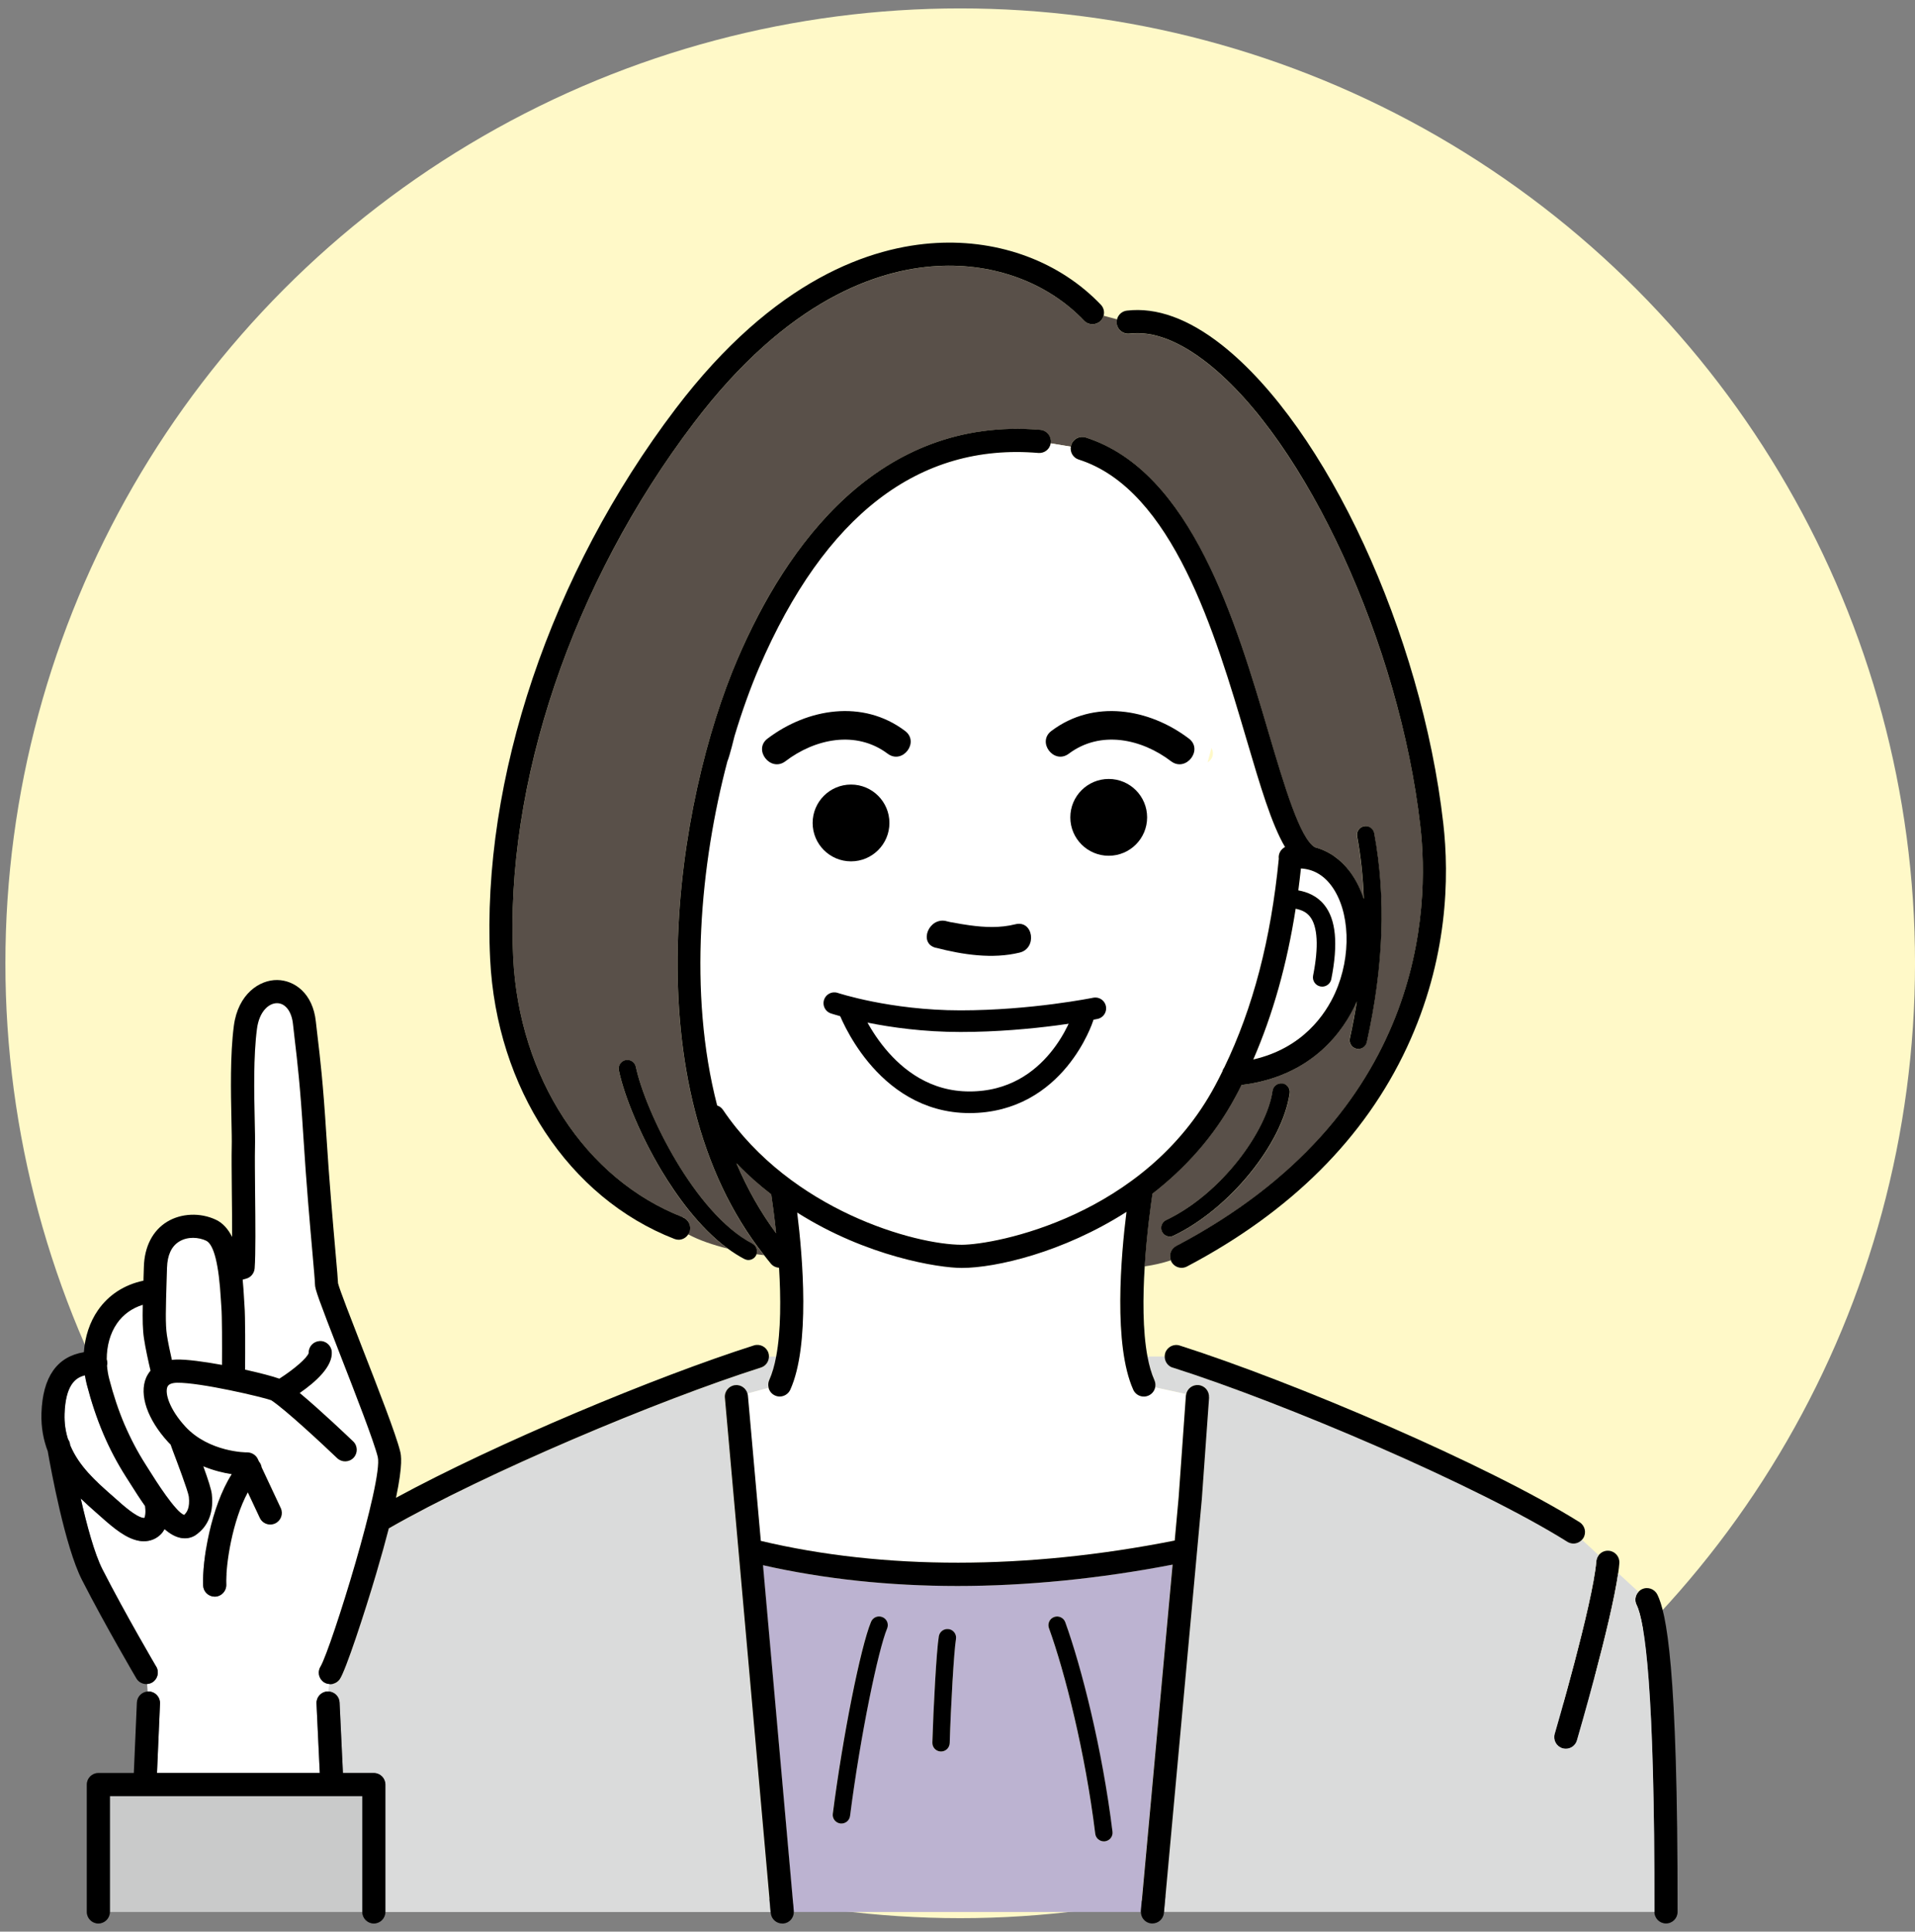 <svg width="116" height="117" viewBox="0 0 116 117" fill="none" xmlns="http://www.w3.org/2000/svg">
<rect x="0" y="0" width="116" height="117" fill="#808080" stroke="none"/>
<circle cx="58.164" cy="58.346" r="57.837" fill="#FFF9C8"/>
<path d="M6.482 82.719C6.507 82.978 6.545 83.241 6.612 83.504C7.131 85.505 7.835 87.16 8.82 88.709L9.045 89.063C9.437 89.687 10.604 91.545 11.151 91.755C11.327 91.605 11.512 91.321 11.439 90.655C11.393 90.304 10.699 88.478 10.471 87.879C10.419 87.738 10.373 87.616 10.335 87.496C10.286 87.447 10.236 87.398 10.187 87.346C8.925 85.968 8.414 84.475 8.852 83.444C8.904 83.318 8.992 83.168 9.118 83.017C8.999 82.512 8.806 81.646 8.722 81.068C8.645 80.532 8.631 79.946 8.649 79.028C7.993 79.235 7.46 79.617 7.085 80.157C6.672 80.749 6.465 81.517 6.465 82.323C6.489 82.393 6.503 82.466 6.503 82.547C6.503 82.607 6.493 82.663 6.482 82.715V82.719Z" fill="white"/>
<path d="M6.72 90.532L6.994 90.774C7.453 91.184 8.224 91.874 8.676 91.948C8.704 91.952 8.739 91.948 8.75 91.948C8.75 91.948 8.858 91.787 8.792 91.23C8.487 90.798 8.178 90.318 7.863 89.817L7.642 89.47C6.573 87.794 5.816 86.01 5.259 83.862C5.213 83.679 5.174 83.497 5.146 83.311C4.554 83.445 3.972 83.925 3.913 85.646C3.895 86.21 3.972 86.718 4.123 87.184C4.183 87.269 4.225 87.363 4.242 87.472C4.242 87.475 4.249 87.504 4.256 87.553C4.785 88.829 5.83 89.75 6.724 90.543L6.72 90.532Z" fill="white"/>
<path d="M21.944 108.791H6.658V115.808H21.944V108.791Z" fill="#C9CACA"/>
<path d="M100.391 96.582C100.219 96.234 99.799 96.091 99.452 96.263C99.371 96.301 99.305 96.357 99.249 96.417C99.059 96.624 99.003 96.932 99.133 97.202C99.634 98.222 100.233 102.274 100.216 115.804C100.216 116.19 100.528 116.505 100.917 116.505C101.303 116.505 101.618 116.193 101.618 115.804C101.636 100.837 100.927 97.665 100.391 96.578V96.582Z" fill="black"/>
<path d="M94.175 105.023C94.066 105.394 94.28 105.783 94.651 105.892C94.718 105.91 94.785 105.92 94.848 105.92C95.153 105.92 95.43 105.72 95.521 105.415C95.612 105.11 97.582 98.359 98.02 95.289C98.052 95.068 98.076 94.861 98.09 94.683C98.122 94.297 97.834 93.957 97.449 93.929C97.203 93.908 96.979 94.02 96.839 94.199C96.758 94.304 96.706 94.43 96.695 94.57C96.492 97.091 94.199 104.942 94.175 105.023Z" fill="black"/>
<path d="M44.615 70.461C45.253 71.965 46.042 73.388 47.016 74.695C46.904 73.616 46.785 72.764 46.722 72.343C46 71.783 45.292 71.159 44.619 70.461H44.615Z" fill="#595049"/>
<path d="M44.689 39.882C47.608 33.109 53.154 25.212 63.01 26.04C63.396 26.071 63.683 26.411 63.652 26.797C63.652 26.814 63.645 26.832 63.641 26.853L64.858 27.052C64.865 27.021 64.868 26.986 64.879 26.954C64.994 26.586 65.39 26.383 65.758 26.499C72.162 28.532 74.868 37.694 76.842 44.386C77.778 47.561 78.749 50.842 79.653 51.322C80.48 51.543 81.206 52.048 81.77 52.805C82.128 53.282 82.404 53.843 82.604 54.453C82.559 53.159 82.429 51.894 82.201 50.66C82.149 50.376 82.338 50.099 82.622 50.047C82.906 49.994 83.183 50.183 83.235 50.467C83.957 54.372 83.81 58.508 82.787 63.121C82.734 63.366 82.517 63.535 82.275 63.535C82.236 63.535 82.198 63.531 82.159 63.521C81.875 63.458 81.697 63.177 81.76 62.893C81.928 62.133 82.064 61.389 82.184 60.653C82.173 60.678 82.163 60.706 82.152 60.73C81.406 62.392 79.513 65.193 75.198 65.718C75.079 65.957 74.956 66.195 74.83 66.433C73.522 68.87 71.738 70.801 69.803 72.301C69.709 72.922 69.46 74.685 69.334 76.704C69.912 76.623 70.441 76.497 70.921 76.339C70.802 76.013 70.936 75.645 71.251 75.48C86.316 67.545 86.607 55.041 86.036 50.033C84.778 39.037 79.12 26.73 73.161 22.015C71.437 20.652 69.845 20.046 68.426 20.217C68.04 20.263 67.693 19.989 67.648 19.604C67.637 19.513 67.648 19.425 67.669 19.341L66.852 19.124C66.82 19.243 66.757 19.359 66.659 19.45C66.379 19.716 65.934 19.706 65.667 19.425C63.476 17.129 60.241 15.924 56.785 16.116C53.192 16.32 47.717 18.128 42.039 25.605C34.664 35.318 30.573 47.432 31.088 58.01C31.442 65.273 35.473 71.442 41.359 73.728C41.72 73.868 41.898 74.275 41.758 74.636C41.741 74.681 41.713 74.72 41.685 74.762C42.344 75.123 43.206 75.41 44.079 75.628C42.372 74.376 40.987 72.438 40.069 70.906C38.845 68.866 37.832 66.486 37.485 64.842C37.426 64.558 37.608 64.278 37.892 64.218C38.176 64.159 38.456 64.341 38.516 64.625C39.08 67.31 42.084 73.517 45.575 75.33C45.81 75.452 45.912 75.726 45.828 75.968C45.982 75.989 46.133 76.01 46.276 76.027C38.19 65.813 40.959 48.536 44.689 39.885V39.882ZM78.128 66.216C77.694 69.283 74.472 73.237 71.093 74.849C71.02 74.885 70.942 74.902 70.869 74.902C70.673 74.902 70.483 74.79 70.396 74.604C70.269 74.341 70.382 74.029 70.645 73.903C74.017 72.294 76.747 68.484 77.091 66.072C77.133 65.785 77.399 65.585 77.686 65.627C77.974 65.669 78.174 65.936 78.132 66.223L78.128 66.216Z" fill="#595049"/>
<path d="M99.132 97.202C98.999 96.936 99.055 96.624 99.248 96.417L98.021 95.288C97.582 98.359 95.609 105.11 95.521 105.415C95.434 105.72 95.153 105.92 94.849 105.92C94.782 105.92 94.715 105.909 94.652 105.892C94.281 105.783 94.067 105.394 94.175 105.022C94.2 104.942 96.492 97.09 96.696 94.57C96.706 94.43 96.759 94.303 96.839 94.198L95.826 93.262C95.69 93.41 95.507 93.49 95.315 93.49C95.189 93.49 95.059 93.455 94.943 93.382C89.489 89.96 77.827 84.99 71.041 82.831C70.743 82.736 70.557 82.459 70.557 82.161H69.506C69.608 82.701 69.744 83.185 69.927 83.591C69.99 83.735 70 83.886 69.969 84.03L71.854 84.44C71.928 84.103 72.233 83.865 72.587 83.889C72.972 83.918 73.263 84.254 73.235 84.64L72.794 90.809L70.505 115.804H100.218C100.236 102.274 99.64 98.222 99.135 97.202H99.132Z" fill="#DADBDB"/>
<path d="M44.537 83.897C44.88 83.865 45.185 84.089 45.273 84.412L46.556 84.065C46.517 83.914 46.521 83.749 46.591 83.599C46.773 83.192 46.91 82.708 47.012 82.168H46.577C46.577 82.466 46.391 82.743 46.093 82.838C39.826 84.832 29.405 89.225 23.551 92.579C23.352 93.357 23.099 94.269 22.784 95.338C22.09 97.683 20.936 101.205 20.579 101.717C20.442 101.91 20.225 102.015 20.004 102.015C19.986 102.015 19.969 102.008 19.955 102.008L19.92 102.46C20.27 102.485 20.551 102.765 20.568 103.123L20.772 107.395H22.643C23.029 107.395 23.345 107.711 23.345 108.096V115.811H46.672L43.899 84.661C43.864 84.275 44.148 83.935 44.533 83.9L44.537 83.897Z" fill="#DADBDB"/>
<path d="M62.894 27.435C55.659 26.822 49.96 31.2 45.978 40.436C45.452 41.652 44.947 43.051 44.492 44.575C47.394 43.478 50.864 43.734 52.929 44.645C53.237 44.782 53.381 45.143 53.244 45.455C53.108 45.764 52.746 45.907 52.434 45.771C50.387 44.87 46.781 44.695 44.057 46.114C42.431 52.276 41.666 60.114 43.437 66.96C43.577 67.009 43.7 67.096 43.791 67.226C47.934 73.339 55.456 75.397 58.253 75.397C60.272 75.397 69.351 73.683 73.595 65.768C73.75 65.48 73.897 65.189 74.044 64.891C74.069 64.804 74.107 64.723 74.16 64.65C75.895 61.043 76.978 56.896 77.458 52.017C77.419 51.715 77.581 51.435 77.837 51.305C77.016 49.914 76.336 47.618 75.502 44.782C73.616 38.392 71.033 29.643 65.337 27.834C65.001 27.729 64.804 27.389 64.86 27.053L63.644 26.853C63.584 27.211 63.273 27.466 62.898 27.439L62.894 27.435ZM56.953 52.991C56.886 52.609 57.139 52.248 57.52 52.178C57.906 52.112 58.267 52.364 58.334 52.746C58.986 56.447 58.961 56.714 58.954 56.816C58.926 57.124 58.733 57.397 58.176 58.148C57.983 58.407 57.675 58.821 57.552 59.031C57.692 59.721 58.47 62.462 58.698 62.978C58.852 63.332 58.695 63.745 58.337 63.903C58.246 63.945 58.148 63.963 58.057 63.963C57.787 63.963 57.531 63.805 57.415 63.542C57.163 62.971 56.133 59.459 56.133 58.954C56.133 58.579 56.371 58.228 57.051 57.31C57.212 57.092 57.44 56.788 57.545 56.623C57.489 56.125 57.216 54.471 56.953 52.991ZM48.449 54.428C47.117 54.66 46.584 53.763 46.651 52.602C46.718 51.442 47.485 51.151 48.449 51.067C49.423 50.983 49.883 52.024 49.883 52.742C49.883 53.461 49.781 54.197 48.449 54.428ZM64.997 68.102C63.199 69.963 61.096 70.91 58.747 70.91H58.737C55.495 70.906 52.908 69.101 51.989 68.148C51.719 67.867 51.73 67.426 52.01 67.156C52.291 66.886 52.732 66.897 53.002 67.177C53.9 68.113 56.171 69.504 58.74 69.508H58.747C60.7 69.508 62.463 68.709 63.988 67.128C64.257 66.851 64.699 66.84 64.98 67.11C65.257 67.38 65.267 67.822 64.997 68.102ZM68.38 54.464C67.623 54.456 66.648 53.755 66.648 52.721C66.648 51.687 67.195 51.193 67.742 51.088C68.288 50.983 69.824 51.088 69.824 52.389C69.824 53.689 69.484 54.471 68.38 54.464ZM73.154 45.094C73.452 45.255 73.56 45.627 73.399 45.925C73.287 46.128 73.077 46.244 72.859 46.244C72.761 46.244 72.659 46.219 72.568 46.17C69.831 44.681 66.143 44.852 64.068 45.767C63.756 45.904 63.395 45.764 63.258 45.452C63.122 45.143 63.262 44.779 63.574 44.642C65.919 43.608 70.073 43.415 73.154 45.091V45.094Z" fill="white"/>
<path d="M44.522 43.069H73.986L66.347 71.442L49.432 70.896L42.885 51.799L44.522 43.069Z" fill="white"/>
<path d="M80.873 60.149C81.883 57.906 81.788 55.168 80.649 53.64C80.162 52.988 79.541 52.641 78.805 52.599C78.756 53.047 78.707 53.489 78.647 53.927C79.194 54.025 79.78 54.257 80.221 54.807C80.929 55.687 81.07 57.159 80.645 59.304C80.593 59.571 80.358 59.756 80.095 59.756C80.06 59.756 80.021 59.756 79.986 59.746C79.681 59.686 79.485 59.392 79.545 59.087C79.888 57.334 79.822 56.1 79.348 55.508C79.156 55.266 78.879 55.115 78.49 55.038C77.964 58.414 77.112 61.432 75.924 64.169C78.935 63.482 80.309 61.418 80.877 60.149H80.873Z" fill="white"/>
<path d="M71.019 94.766C66.564 95.624 62.186 96.059 57.99 96.059C53.794 96.059 49.897 95.635 46.209 94.801L48.074 115.744C48.074 115.765 48.074 115.786 48.074 115.807H69.098C69.098 115.786 69.098 115.765 69.098 115.744L71.019 94.769V94.766ZM53.731 98.639C53.195 99.925 52.122 105.057 51.484 109.996C51.449 110.262 51.225 110.455 50.962 110.455C50.941 110.455 50.916 110.455 50.895 110.451C50.608 110.413 50.405 110.15 50.44 109.863C51.039 105.19 52.122 99.757 52.757 98.236C52.869 97.969 53.177 97.84 53.444 97.952C53.71 98.064 53.84 98.373 53.728 98.639H53.731ZM57.906 99.284C57.783 100.013 57.59 103.413 57.527 105.579C57.52 105.863 57.285 106.091 57.002 106.091C56.998 106.091 56.991 106.091 56.987 106.091C56.697 106.084 56.469 105.839 56.476 105.551C56.535 103.543 56.725 99.953 56.868 99.112C56.917 98.825 57.187 98.635 57.475 98.681C57.762 98.73 57.955 99 57.906 99.287V99.284ZM66.928 111.528C66.907 111.528 66.886 111.531 66.862 111.531C66.599 111.531 66.374 111.335 66.339 111.068C65.729 106.133 64.492 101.257 63.535 98.614C63.437 98.341 63.577 98.04 63.851 97.941C64.121 97.843 64.425 97.984 64.524 98.257C65.502 100.956 66.763 105.923 67.384 110.942C67.419 111.23 67.216 111.493 66.928 111.528Z" fill="#BCB3D1"/>
<path d="M69.569 84.524C69.475 84.566 69.38 84.587 69.282 84.587C69.015 84.587 68.759 84.433 68.64 84.173C67.427 81.471 67.894 76.076 68.23 73.398C64.406 75.845 60.326 76.795 58.247 76.795C56.87 76.795 52.502 76.115 48.282 73.44C48.615 76.132 49.074 81.481 47.865 84.17C47.749 84.429 47.493 84.583 47.224 84.583C47.129 84.583 47.031 84.562 46.936 84.52C46.736 84.429 46.603 84.257 46.55 84.061L45.268 84.408C45.278 84.447 45.289 84.489 45.292 84.527L46.074 93.329C53.522 95.095 62.166 95.092 71.147 93.308L71.385 90.693L71.823 84.538C71.823 84.503 71.834 84.471 71.841 84.44L69.955 84.029C69.909 84.24 69.769 84.425 69.559 84.517L69.569 84.524Z" fill="white"/>
<path d="M9.693 103.182L9.51 107.388H19.371L19.171 103.182C19.153 102.797 19.451 102.467 19.837 102.45C19.865 102.45 19.893 102.45 19.921 102.453L19.956 102.001C19.833 101.99 19.711 101.955 19.605 101.882C19.294 101.661 19.216 101.233 19.427 100.918C20.065 99.803 23.226 89.645 22.883 88.246C22.655 87.314 21.526 84.415 20.619 82.088C19.279 78.649 19.08 78.088 19.08 77.787C19.08 77.643 19.01 76.858 18.933 75.954C18.778 74.219 18.55 71.597 18.375 68.821C18.182 65.726 18.007 64.246 17.863 63.055C17.821 62.694 17.783 62.364 17.748 62.031C17.667 61.267 17.292 60.769 16.787 60.762H16.777C16.29 60.762 15.704 61.246 15.564 62.319C15.347 63.973 15.392 66.178 15.427 67.79C15.441 68.488 15.455 69.087 15.445 69.508C15.431 70.037 15.445 71.096 15.452 72.217C15.469 73.987 15.49 75.996 15.424 76.827C15.399 77.124 15.192 77.373 14.905 77.451L14.698 77.507C14.74 77.931 14.765 78.33 14.782 78.66C14.793 78.817 14.8 78.951 14.807 79.052C14.863 79.729 14.856 81.909 14.845 82.961C15.75 83.16 16.535 83.367 16.921 83.507C17.814 82.936 18.61 82.246 18.698 81.951C18.687 81.576 18.971 81.257 19.346 81.229C19.732 81.198 20.068 81.492 20.096 81.878C20.159 82.768 19.129 83.7 18.154 84.373C19.437 85.439 21.148 87.072 21.393 87.307C21.674 87.573 21.68 88.019 21.414 88.299C21.148 88.579 20.703 88.587 20.422 88.32C19.591 87.524 17.274 85.362 16.426 84.811C15.925 84.626 12.125 83.725 10.72 83.753C10.404 83.76 10.208 83.841 10.141 83.998C9.97 84.405 10.289 85.386 11.221 86.403C12.662 87.973 14.947 87.98 14.975 87.97C15.238 87.973 15.501 88.124 15.617 88.373L15.683 88.52C15.774 88.622 15.83 88.744 15.848 88.874L17.005 91.342C17.169 91.692 17.019 92.109 16.668 92.274C16.573 92.32 16.472 92.341 16.37 92.341C16.107 92.341 15.855 92.19 15.736 91.938L15.01 90.392C14.085 92.088 13.657 94.77 13.706 95.979C13.72 96.365 13.422 96.691 13.033 96.708C13.023 96.708 13.016 96.708 13.005 96.708C12.63 96.708 12.322 96.414 12.304 96.035C12.241 94.503 12.781 91.264 14.036 89.291C13.559 89.217 12.953 89.077 12.315 88.814C12.62 89.656 12.802 90.223 12.83 90.504C12.974 91.843 12.42 92.561 11.929 92.926C11.708 93.091 11.456 93.175 11.193 93.175C11.112 93.175 11.032 93.168 10.948 93.15C10.618 93.087 10.292 92.901 9.97 92.618C9.903 92.737 9.826 92.849 9.731 92.94C9.465 93.206 9.1 93.354 8.711 93.354C8.627 93.354 8.54 93.347 8.452 93.332C7.66 93.206 6.896 92.572 6.054 91.818L5.788 91.584C5.511 91.338 5.203 91.065 4.891 90.763C5.248 92.344 5.714 94.1 6.209 95.061C7.604 97.795 9.444 100.921 9.465 100.953C9.661 101.286 9.549 101.717 9.216 101.913C9.118 101.969 9.013 101.997 8.911 102.004L8.943 102.457C8.971 102.457 8.995 102.45 9.023 102.453C9.409 102.471 9.71 102.797 9.693 103.186V103.182Z" fill="white"/>
<path d="M10.411 82.376C10.502 82.365 10.589 82.351 10.691 82.351C11.319 82.334 12.37 82.477 13.446 82.677C13.453 81.464 13.453 79.701 13.408 79.172C13.397 79.063 13.39 78.916 13.38 78.741C13.257 76.582 12.955 75.372 12.482 75.152C12.048 74.948 11.375 74.885 10.852 75.204C10.386 75.488 10.141 76.021 10.116 76.781L10.095 77.454C10.036 79.337 10.011 80.196 10.109 80.872C10.169 81.293 10.302 81.903 10.411 82.379V82.376Z" fill="white"/>
<path d="M67.645 19.594C67.69 19.979 68.037 20.253 68.423 20.207C69.843 20.039 71.434 20.645 73.158 22.005C79.121 26.72 84.775 39.026 86.033 50.022C86.608 55.031 86.313 67.538 71.248 75.47C70.933 75.635 70.799 76.003 70.919 76.329C70.929 76.357 70.94 76.388 70.954 76.416C71.08 76.655 71.322 76.791 71.574 76.791C71.683 76.791 71.795 76.767 71.9 76.711C78.174 73.405 82.657 68.943 85.223 63.44C87.716 58.095 87.796 53.107 87.425 49.864C86.107 38.353 80.348 25.907 74.028 20.908C71.998 19.306 70.06 18.602 68.258 18.815C67.964 18.851 67.736 19.061 67.666 19.331C67.645 19.415 67.634 19.503 67.645 19.594Z" fill="black"/>
<path d="M41.359 73.724C35.473 71.439 31.442 65.27 31.088 58.007C30.57 47.428 34.664 35.315 42.039 25.602C47.714 18.125 53.189 16.313 56.785 16.113C60.241 15.92 63.476 17.126 65.667 19.422C65.933 19.702 66.379 19.713 66.659 19.446C66.757 19.355 66.817 19.24 66.852 19.12C66.912 18.893 66.859 18.64 66.684 18.458C64.209 15.864 60.578 14.501 56.708 14.718C52.821 14.935 46.925 16.856 40.924 24.76C33.356 34.729 29.157 47.187 29.69 58.084C30.072 65.901 34.453 72.557 40.854 75.042C40.938 75.074 41.022 75.091 41.106 75.091C41.341 75.091 41.558 74.969 41.688 74.769C41.716 74.727 41.744 74.688 41.762 74.643C41.902 74.282 41.723 73.875 41.362 73.735L41.359 73.724Z" fill="black"/>
<path d="M45.576 75.323C42.085 73.514 39.081 67.303 38.516 64.618C38.457 64.334 38.176 64.152 37.892 64.212C37.609 64.271 37.426 64.552 37.486 64.835C37.833 66.479 38.846 68.859 40.069 70.9C40.988 72.428 42.372 74.37 44.079 75.621C44.405 75.859 44.742 76.077 45.092 76.259C45.169 76.297 45.253 76.319 45.334 76.319C45.523 76.319 45.709 76.213 45.8 76.035C45.811 76.01 45.821 75.989 45.828 75.965C45.912 75.723 45.811 75.449 45.576 75.326V75.323Z" fill="black"/>
<path d="M77.681 65.624C77.397 65.582 77.127 65.782 77.085 66.069C76.741 68.484 74.011 72.295 70.639 73.9C70.376 74.026 70.264 74.338 70.39 74.601C70.481 74.79 70.667 74.899 70.863 74.899C70.94 74.899 71.017 74.882 71.087 74.846C74.463 73.234 77.684 69.28 78.122 66.213C78.164 65.926 77.965 65.659 77.677 65.617L77.681 65.624Z" fill="black"/>
<path d="M46.557 84.065C46.61 84.261 46.743 84.433 46.943 84.524C47.037 84.566 47.132 84.587 47.23 84.587C47.496 84.587 47.752 84.433 47.872 84.173C49.081 81.485 48.622 76.132 48.289 73.444C52.505 76.118 56.876 76.798 58.254 76.798C60.333 76.798 64.413 75.848 68.237 73.402C67.9 76.076 67.434 81.474 68.647 84.177C68.763 84.436 69.018 84.59 69.288 84.59C69.383 84.59 69.481 84.569 69.576 84.527C69.786 84.433 69.926 84.247 69.972 84.04C70.003 83.896 69.993 83.746 69.93 83.602C69.748 83.195 69.611 82.712 69.509 82.172C69.211 80.588 69.225 78.54 69.341 76.704C69.467 74.685 69.719 72.918 69.811 72.301C71.746 70.801 73.53 68.873 74.837 66.433C74.963 66.199 75.086 65.96 75.205 65.718C79.52 65.193 81.413 62.392 82.159 60.73C82.17 60.706 82.18 60.681 82.191 60.653C82.072 61.389 81.935 62.133 81.767 62.893C81.704 63.177 81.882 63.458 82.166 63.521C82.205 63.528 82.244 63.535 82.282 63.535C82.524 63.535 82.741 63.366 82.794 63.121C83.817 58.512 83.965 54.372 83.243 50.467C83.19 50.18 82.913 49.991 82.629 50.047C82.345 50.099 82.156 50.373 82.209 50.66C82.436 51.894 82.566 53.159 82.612 54.453C82.412 53.843 82.135 53.285 81.777 52.805C81.21 52.048 80.484 51.543 79.66 51.323C78.756 50.839 77.788 47.562 76.849 44.386C74.876 37.694 72.17 28.535 65.766 26.499C65.398 26.383 65.001 26.586 64.886 26.954C64.875 26.986 64.872 27.021 64.865 27.053C64.809 27.389 65.005 27.729 65.341 27.834C71.037 29.643 73.621 38.392 75.507 44.782C76.344 47.618 77.021 49.913 77.841 51.305C77.582 51.435 77.424 51.715 77.463 52.017C76.986 56.896 75.903 61.046 74.164 64.649C74.112 64.719 74.069 64.804 74.048 64.891C73.905 65.186 73.754 65.48 73.6 65.767C69.355 73.682 60.276 75.396 58.258 75.396C55.46 75.396 47.938 73.339 43.795 67.226C43.707 67.096 43.581 67.005 43.441 66.959C41.667 60.114 42.435 52.276 44.061 46.114C44.198 45.805 44.496 44.575 44.496 44.575C44.955 43.05 45.46 41.655 45.982 40.435C49.964 31.199 55.664 26.821 62.898 27.435C63.273 27.463 63.589 27.207 63.645 26.849C63.645 26.832 63.652 26.814 63.656 26.793C63.687 26.408 63.403 26.068 63.014 26.036C53.157 25.209 47.612 33.106 44.692 39.878C40.963 48.525 38.19 65.806 46.28 76.02C46.42 76.195 46.554 76.374 46.701 76.546C46.831 76.697 47.009 76.777 47.191 76.788C47.3 78.6 47.311 80.605 47.016 82.161C46.915 82.701 46.778 83.185 46.596 83.591C46.526 83.746 46.522 83.907 46.561 84.058L46.557 84.065ZM78.486 55.042C78.875 55.119 79.152 55.269 79.345 55.511C79.818 56.1 79.888 57.337 79.541 59.09C79.481 59.395 79.678 59.69 79.983 59.749C80.018 59.756 80.056 59.76 80.091 59.76C80.354 59.76 80.589 59.574 80.642 59.307C81.066 57.162 80.926 55.69 80.218 54.81C79.776 54.26 79.187 54.029 78.644 53.93C78.703 53.492 78.752 53.051 78.802 52.602C79.537 52.644 80.158 52.991 80.645 53.643C81.784 55.171 81.882 57.909 80.87 60.152C80.298 61.421 78.924 63.486 75.917 64.173C77.105 61.435 77.957 58.417 78.483 55.042H78.486ZM44.615 70.461C45.288 71.162 45.996 71.786 46.718 72.343C46.781 72.764 46.901 73.616 47.013 74.695C46.042 73.388 45.25 71.965 44.612 70.461H44.615Z" fill="black"/>
<path d="M71.038 82.834C77.824 84.993 89.486 89.967 94.94 93.385C95.056 93.458 95.185 93.493 95.311 93.493C95.504 93.493 95.69 93.409 95.823 93.266C95.851 93.234 95.883 93.203 95.904 93.168C96.111 92.838 96.009 92.407 95.683 92.2C90.145 88.726 78.325 83.686 71.462 81.499C71.094 81.379 70.698 81.586 70.582 81.954C70.561 82.024 70.551 82.098 70.551 82.168C70.551 82.466 70.737 82.743 71.034 82.838L71.038 82.834Z" fill="black"/>
<path d="M73.234 84.643C73.262 84.257 72.971 83.921 72.585 83.893C72.231 83.868 71.926 84.107 71.853 84.443C71.846 84.475 71.839 84.506 71.835 84.541L71.397 90.697L71.159 93.311C62.178 95.092 53.535 95.099 46.086 93.332L45.304 84.531C45.301 84.489 45.29 84.45 45.28 84.412C45.192 84.089 44.884 83.865 44.544 83.896C44.158 83.931 43.874 84.272 43.909 84.657L46.682 115.808L46.689 115.871C46.72 116.235 47.029 116.509 47.386 116.509C47.407 116.509 47.428 116.509 47.449 116.509C47.814 116.477 48.084 116.169 48.084 115.811C48.084 115.79 48.084 115.769 48.084 115.748L46.219 94.805C49.907 95.639 53.864 96.063 58 96.063C62.136 96.063 66.574 95.628 71.029 94.769L69.108 115.745C69.108 115.766 69.108 115.787 69.108 115.808C69.108 116.165 69.378 116.474 69.743 116.505C69.763 116.505 69.785 116.505 69.806 116.505C70.163 116.505 70.468 116.232 70.503 115.867L70.51 115.804L72.799 90.809L73.241 84.639L73.234 84.643Z" fill="black"/>
<path d="M64.528 98.257C64.429 97.984 64.124 97.843 63.855 97.942C63.581 98.04 63.441 98.341 63.539 98.615C64.496 101.257 65.737 106.133 66.343 111.068C66.375 111.335 66.603 111.531 66.865 111.531C66.887 111.531 66.908 111.531 66.932 111.528C67.22 111.493 67.426 111.23 67.388 110.942C66.771 105.923 65.505 100.956 64.528 98.257Z" fill="black"/>
<path d="M53.45 97.949C53.18 97.837 52.875 97.963 52.763 98.233C52.129 99.754 51.045 105.187 50.446 109.86C50.407 110.147 50.614 110.41 50.902 110.449C50.923 110.449 50.947 110.452 50.968 110.452C51.228 110.452 51.456 110.259 51.491 109.993C52.125 105.054 53.201 99.923 53.737 98.636C53.85 98.366 53.723 98.061 53.453 97.949H53.45Z" fill="black"/>
<path d="M57.476 98.678C57.188 98.629 56.918 98.822 56.869 99.109C56.726 99.951 56.536 103.54 56.477 105.548C56.47 105.839 56.697 106.081 56.989 106.088C56.992 106.088 56.999 106.088 57.002 106.088C57.286 106.088 57.518 105.864 57.528 105.576C57.591 103.41 57.784 100.01 57.907 99.281C57.956 98.994 57.763 98.724 57.476 98.675V98.678Z" fill="black"/>
<path d="M9.465 100.953C9.448 100.921 7.608 97.795 6.209 95.061C5.718 94.097 5.249 92.344 4.891 90.763C5.203 91.065 5.512 91.338 5.789 91.583L6.055 91.818C6.896 92.572 7.657 93.203 8.452 93.332C8.54 93.346 8.628 93.353 8.712 93.353C9.101 93.353 9.462 93.21 9.732 92.94C9.826 92.845 9.904 92.737 9.97 92.617C10.293 92.901 10.619 93.087 10.948 93.15C11.032 93.164 11.113 93.175 11.194 93.175C11.46 93.175 11.712 93.091 11.93 92.926C12.42 92.561 12.978 91.843 12.831 90.504C12.799 90.223 12.62 89.652 12.315 88.814C12.953 89.077 13.559 89.217 14.036 89.291C12.781 91.261 12.242 94.5 12.305 96.035C12.319 96.413 12.631 96.708 13.006 96.708C13.016 96.708 13.023 96.708 13.034 96.708C13.419 96.694 13.721 96.364 13.707 95.979C13.658 94.77 14.085 92.088 15.011 90.392L15.736 91.937C15.855 92.193 16.108 92.341 16.371 92.341C16.469 92.341 16.57 92.319 16.669 92.274C17.019 92.109 17.17 91.692 17.005 91.341L15.848 88.874C15.827 88.748 15.775 88.625 15.684 88.52L15.617 88.373C15.501 88.124 15.239 87.973 14.976 87.969C14.948 87.98 12.662 87.969 11.222 86.403C10.289 85.386 9.97 84.405 10.142 83.998C10.209 83.844 10.401 83.76 10.72 83.753C12.126 83.728 15.926 84.626 16.427 84.811C17.275 85.362 19.592 87.524 20.423 88.32C20.703 88.586 21.145 88.579 21.415 88.299C21.681 88.019 21.674 87.577 21.394 87.307C21.148 87.072 19.438 85.439 18.155 84.373C19.129 83.7 20.16 82.771 20.097 81.877C20.069 81.492 19.732 81.197 19.347 81.229C18.972 81.257 18.684 81.576 18.698 81.951C18.614 82.246 17.815 82.936 16.921 83.507C16.535 83.367 15.75 83.16 14.846 82.96C14.853 81.909 14.864 79.729 14.807 79.052C14.8 78.951 14.793 78.817 14.783 78.66C14.765 78.327 14.741 77.931 14.699 77.507L14.905 77.45C15.193 77.373 15.4 77.124 15.424 76.826C15.491 75.992 15.47 73.987 15.452 72.217C15.442 71.095 15.431 70.033 15.445 69.508C15.456 69.087 15.445 68.484 15.428 67.79C15.393 66.181 15.347 63.973 15.565 62.318C15.705 61.249 16.29 60.762 16.777 60.762H16.788C17.293 60.769 17.668 61.267 17.748 62.031C17.783 62.364 17.822 62.694 17.864 63.054C18.004 64.246 18.183 65.725 18.376 68.821C18.547 71.597 18.779 74.219 18.933 75.954C19.014 76.862 19.08 77.643 19.08 77.787C19.08 78.088 19.284 78.649 20.619 82.088C21.527 84.415 22.655 87.314 22.883 88.246C23.227 89.648 20.065 99.803 19.427 100.918C19.217 101.233 19.294 101.661 19.606 101.882C19.715 101.959 19.834 101.994 19.956 102.001C19.974 102.001 19.992 102.008 20.006 102.008C20.226 102.008 20.444 101.903 20.58 101.71C20.938 101.198 22.091 97.679 22.785 95.33C23.101 94.261 23.353 93.35 23.553 92.572C29.407 89.217 39.828 84.825 46.095 82.831C46.393 82.736 46.578 82.459 46.578 82.161C46.578 82.091 46.572 82.018 46.547 81.948C46.428 81.579 46.035 81.376 45.667 81.492C39.722 83.385 30.069 87.416 23.988 90.721C24.419 88.656 24.293 88.131 24.24 87.91C23.991 86.89 22.89 84.065 21.919 81.576C21.285 79.946 20.566 78.102 20.475 77.724C20.468 77.485 20.419 76.935 20.321 75.828C20.17 74.099 19.939 71.488 19.767 68.729C19.571 65.596 19.385 64.029 19.248 62.886C19.206 62.532 19.168 62.21 19.133 61.884C18.954 60.159 17.832 59.374 16.798 59.36C15.719 59.343 14.418 60.208 14.166 62.133C13.935 63.892 13.984 66.16 14.019 67.818C14.033 68.495 14.047 69.08 14.036 69.469C14.022 70.023 14.033 71.046 14.043 72.231C14.054 73.132 14.064 74.096 14.061 74.923C13.826 74.46 13.511 74.082 13.076 73.879C12.129 73.433 10.969 73.483 10.117 74.005C9.248 74.538 8.75 75.505 8.715 76.732L8.694 77.405C8.694 77.461 8.694 77.513 8.691 77.57C7.531 77.815 6.584 78.425 5.936 79.357C5.434 80.076 5.147 80.966 5.08 81.902C3.447 82.172 2.585 83.406 2.511 85.589C2.483 86.459 2.634 87.223 2.893 87.903C3.079 88.972 3.941 93.694 4.965 95.695C6.381 98.468 8.242 101.629 8.26 101.661C8.389 101.882 8.624 102.004 8.863 102.004C8.88 102.004 8.894 101.997 8.912 101.997C9.017 101.99 9.122 101.962 9.217 101.906C9.55 101.71 9.662 101.279 9.465 100.946V100.953ZM10.096 77.45L10.117 76.777C10.142 76.017 10.387 75.487 10.854 75.2C11.376 74.878 12.049 74.941 12.483 75.147C12.957 75.372 13.258 76.578 13.381 78.737C13.391 78.909 13.398 79.056 13.409 79.168C13.454 79.697 13.454 81.46 13.447 82.673C12.375 82.477 11.323 82.333 10.692 82.347C10.591 82.347 10.503 82.361 10.412 82.372C10.303 81.895 10.174 81.285 10.11 80.864C10.012 80.188 10.04 79.329 10.096 77.447V77.45ZM7.085 80.16C7.464 79.617 7.997 79.234 8.649 79.031C8.631 79.95 8.642 80.535 8.722 81.071C8.806 81.65 8.999 82.515 9.118 83.02C8.992 83.171 8.908 83.322 8.852 83.448C8.414 84.478 8.926 85.972 10.188 87.349C10.237 87.402 10.286 87.447 10.335 87.5C10.373 87.615 10.419 87.742 10.472 87.882C10.699 88.481 11.393 90.307 11.439 90.658C11.512 91.324 11.323 91.608 11.152 91.759C10.605 91.548 9.437 89.691 9.045 89.067L8.821 88.713C7.832 87.163 7.131 85.509 6.612 83.507C6.546 83.248 6.504 82.985 6.483 82.722C6.497 82.67 6.504 82.614 6.504 82.554C6.504 82.477 6.486 82.4 6.465 82.33C6.465 81.52 6.672 80.756 7.085 80.163V80.16ZM4.239 87.461C4.222 87.353 4.18 87.258 4.12 87.174C3.973 86.708 3.892 86.199 3.91 85.635C3.969 83.914 4.551 83.434 5.144 83.3C5.175 83.483 5.21 83.669 5.256 83.851C5.813 86 6.57 87.784 7.639 89.459L7.86 89.806C8.176 90.311 8.484 90.788 8.789 91.219C8.856 91.776 8.743 91.937 8.747 91.937C8.736 91.941 8.705 91.944 8.673 91.937C8.221 91.864 7.45 91.177 6.991 90.763L6.717 90.521C5.824 89.733 4.779 88.807 4.25 87.531C4.243 87.482 4.236 87.454 4.236 87.451L4.239 87.461Z" fill="black"/>
<path d="M22.645 107.388H20.773L20.57 103.115C20.553 102.758 20.269 102.477 19.922 102.453C19.894 102.453 19.866 102.446 19.837 102.449C19.452 102.467 19.151 102.796 19.172 103.182L19.371 107.388H9.511L9.693 103.182C9.711 102.796 9.41 102.467 9.024 102.449C8.996 102.449 8.971 102.449 8.943 102.453C8.593 102.477 8.309 102.758 8.291 103.119L8.106 107.388H5.957C5.571 107.388 5.256 107.704 5.256 108.089V115.808C5.256 116.193 5.571 116.509 5.957 116.509C6.342 116.509 6.658 116.193 6.658 115.808V108.79H21.944V115.808C21.944 116.193 22.26 116.509 22.645 116.509C23.031 116.509 23.346 116.193 23.346 115.808V108.089C23.346 107.704 23.031 107.388 22.645 107.388Z" fill="black"/>
<path d="M54.82 44.27C52.263 42.343 48.911 42.908 46.501 44.731C45.6 45.402 46.669 46.785 47.57 46.114C49.351 44.752 51.844 44.208 53.772 45.653C54.673 46.324 55.721 44.941 54.82 44.27Z" fill="black"/>
<path d="M63.692 44.27C66.248 42.343 69.601 42.908 72.01 44.731C72.911 45.402 71.843 46.785 70.942 46.114C69.161 44.752 66.667 44.208 64.74 45.653C63.839 46.324 62.791 44.941 63.692 44.27Z" fill="black"/>
<path d="M51.55 52.172C52.835 52.172 53.876 51.131 53.876 49.846C53.876 48.562 52.835 47.521 51.55 47.521C50.266 47.521 49.225 48.562 49.225 49.846C49.225 51.131 50.266 52.172 51.55 52.172Z" fill="black"/>
<path d="M67.16 51.833C68.444 51.833 69.486 50.792 69.486 49.508C69.486 48.223 68.444 47.182 67.16 47.182C65.875 47.182 64.834 48.223 64.834 49.508C64.834 50.792 65.875 51.833 67.16 51.833Z" fill="black"/>
<path d="M56.704 57.408C58.318 57.827 60.12 58.099 61.754 57.701C62.844 57.45 62.592 55.711 61.503 55.983C60.581 56.214 59.659 56.172 58.737 56.046C58.402 56.004 58.066 55.941 57.731 55.878C57.626 55.878 57.081 55.732 57.333 55.795C56.264 55.522 55.615 57.136 56.683 57.408H56.704Z" fill="black"/>
<path d="M50.539 60.762C50.539 60.762 53.814 61.852 58.179 61.852C62.544 61.852 66.348 61.075 66.348 61.075" stroke="black" stroke-width="1.31" stroke-linecap="round"/>
<path d="M51.41 61.075C51.41 61.075 53.49 66.764 58.725 66.764C63.96 66.764 65.597 61.62 65.597 61.62" stroke="black" stroke-width="1.31" stroke-linecap="round"/>
</svg>

